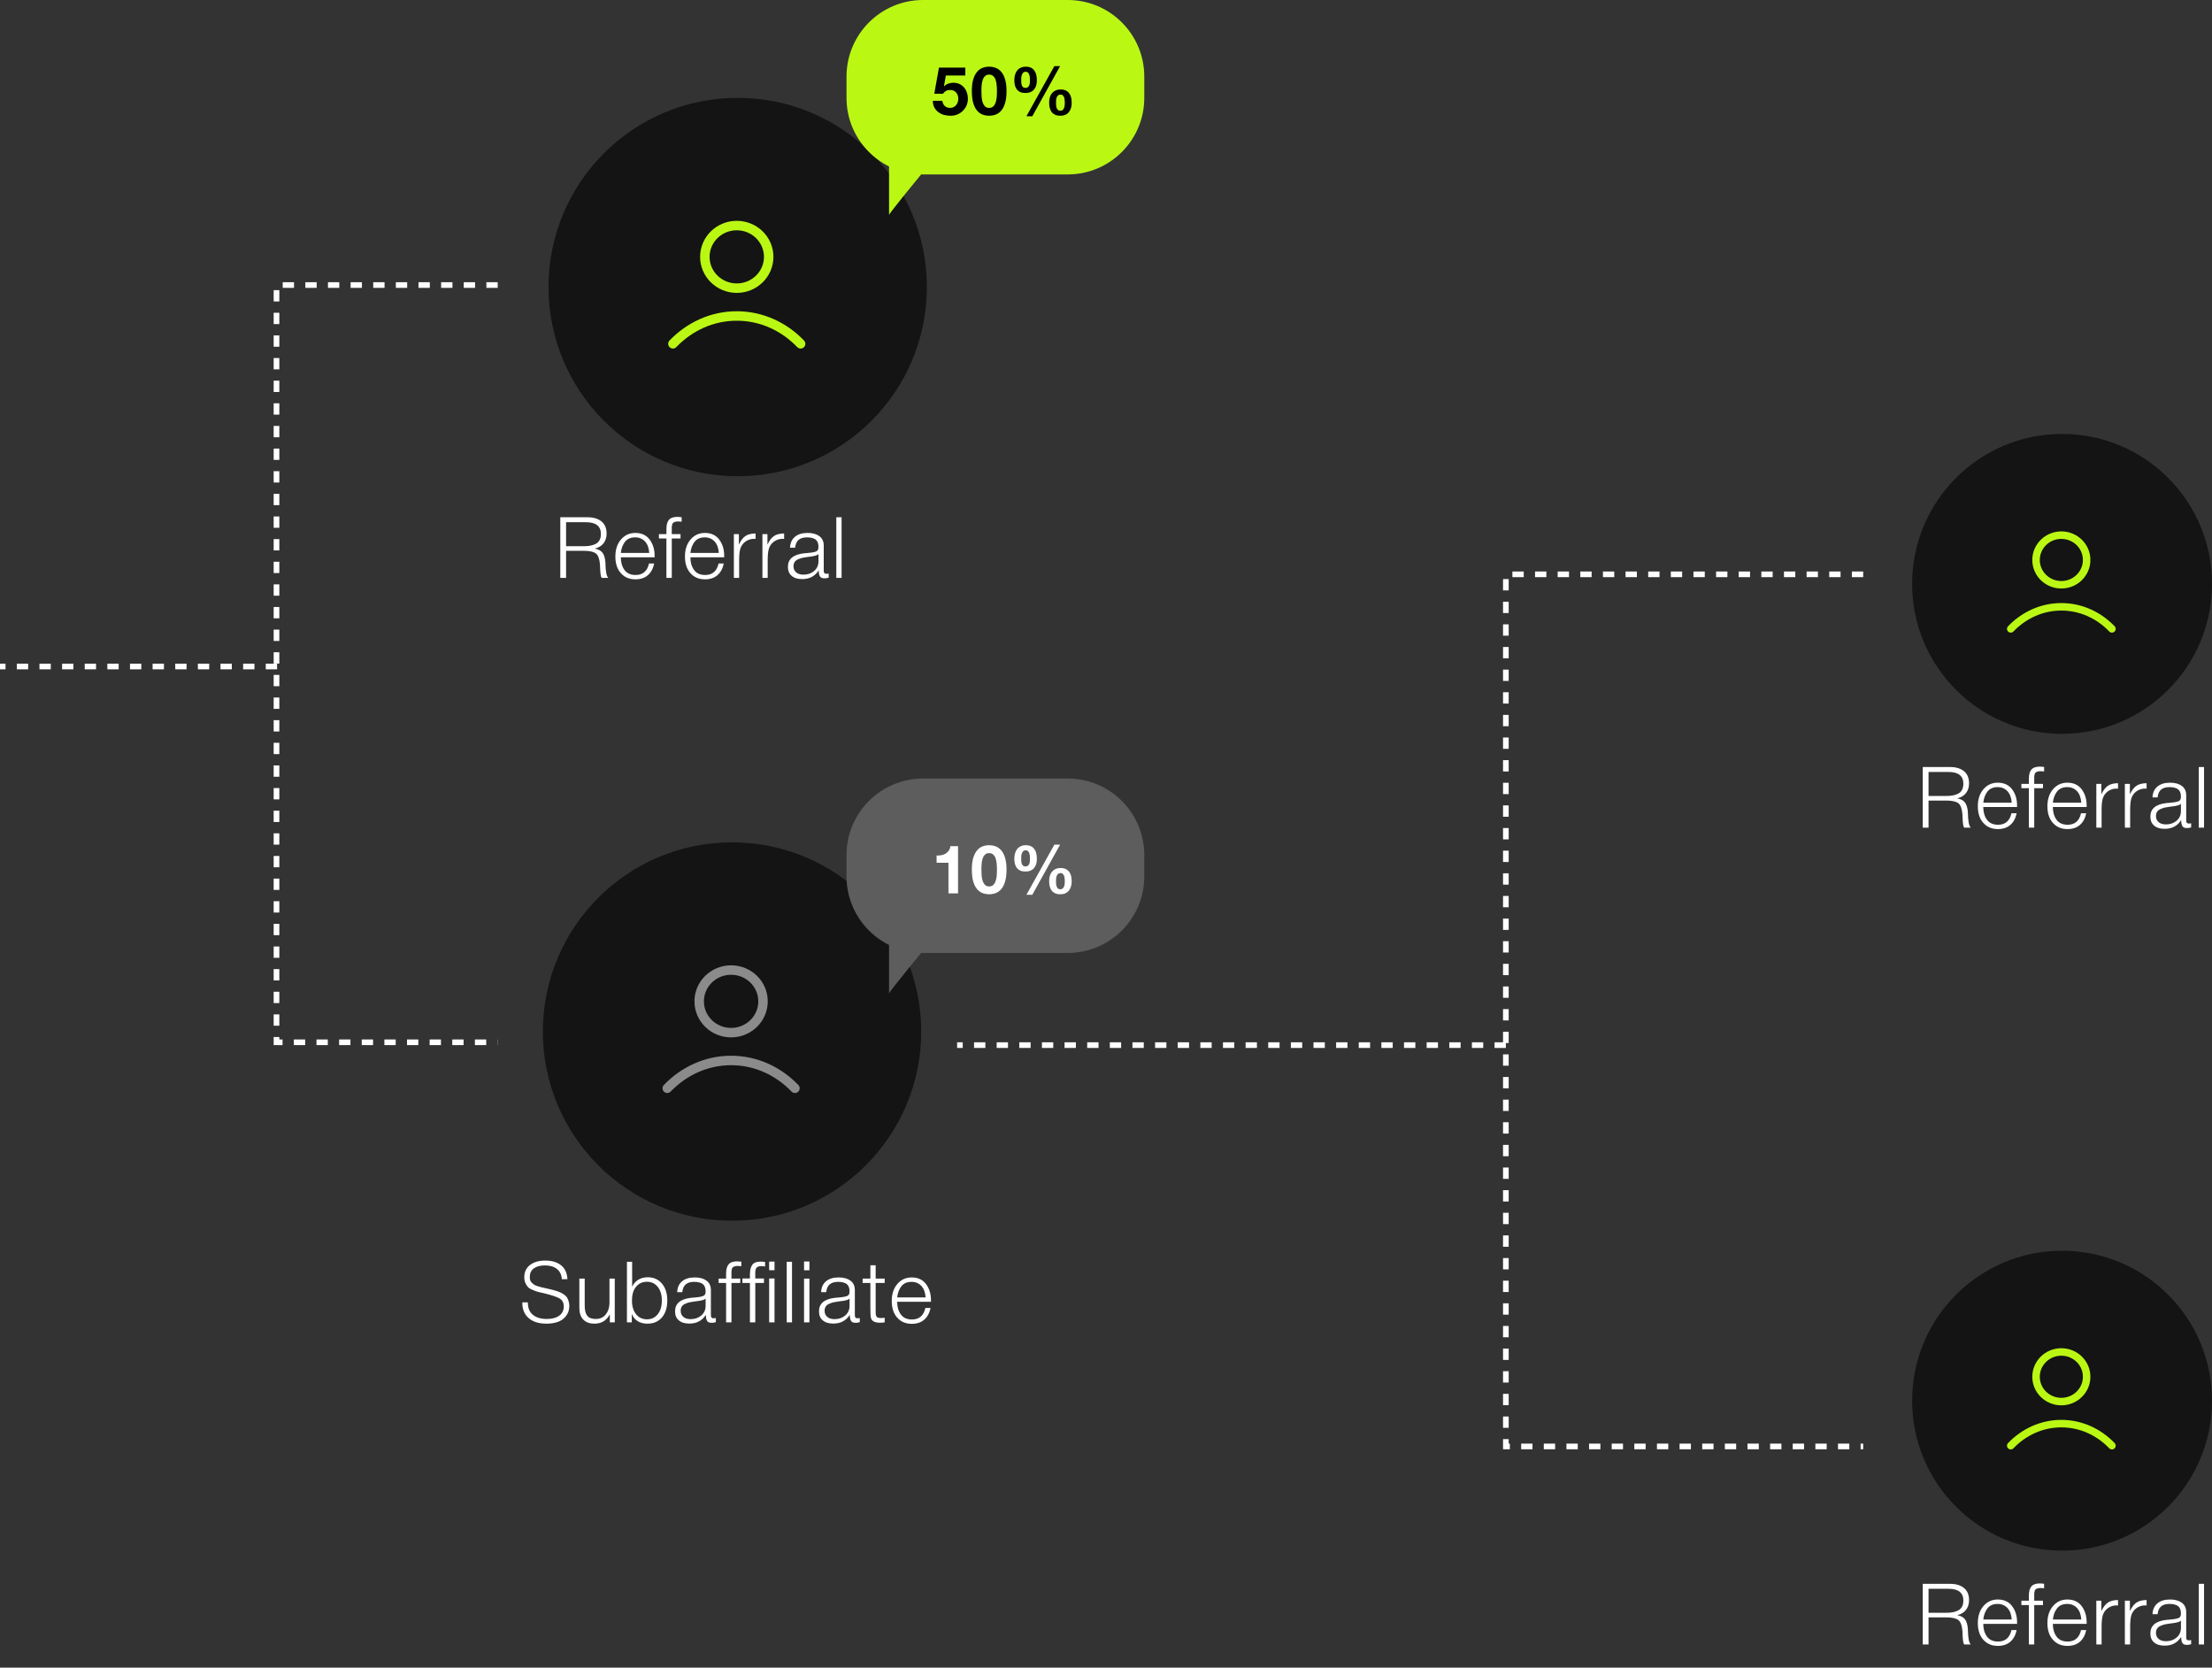 <svg width="520" height="392" viewBox="0 0 520 392" fill="none" xmlns="http://www.w3.org/2000/svg">
<rect x="0" y="0" width="520" height="392" fill="#333333" stroke="none"/>
<circle cx="172.089" cy="242.472" r="44.472" fill="#141414"/>
<path d="M133.394 300.692H132.073C132.013 299.651 131.633 298.851 130.932 298.291C130.232 297.73 129.291 297.45 128.111 297.45C126.99 297.45 126.109 297.69 125.489 298.151C124.849 298.631 124.548 299.291 124.548 300.132C124.548 300.452 124.568 300.712 124.649 300.952C124.729 301.192 124.849 301.393 125.049 301.553C125.249 301.733 125.429 301.873 125.589 301.993C125.749 302.113 126.029 302.213 126.41 302.333C126.77 302.453 127.07 302.533 127.31 302.593C127.53 302.653 127.891 302.733 128.391 302.833C128.911 302.953 129.351 303.054 129.692 303.134C130.012 303.214 130.392 303.334 130.832 303.454C131.253 303.594 131.593 303.734 131.853 303.854C132.113 303.994 132.393 304.154 132.674 304.354C132.954 304.554 133.154 304.775 133.314 305.015C133.454 305.255 133.574 305.555 133.674 305.875C133.774 306.195 133.834 306.556 133.834 306.956C133.834 307.937 133.554 308.757 133.014 309.397C132.473 310.058 131.813 310.518 131.053 310.758C130.272 311.018 129.411 311.139 128.471 311.139C126.69 311.139 125.289 310.718 124.288 309.838C123.288 308.977 122.787 307.776 122.787 306.256V306.135H124.088C124.088 307.436 124.468 308.417 125.269 309.057C126.069 309.718 127.17 310.038 128.571 310.038C129.792 310.038 130.752 309.778 131.473 309.257C132.173 308.737 132.533 308.017 132.533 307.096C132.533 306.216 132.193 305.575 131.513 305.195C130.832 304.815 129.572 304.394 127.71 303.954C127.11 303.834 126.65 303.714 126.37 303.634C126.089 303.554 125.709 303.414 125.229 303.214C124.749 303.014 124.388 302.813 124.148 302.573C123.908 302.333 123.708 302.013 123.528 301.613C123.328 301.212 123.248 300.752 123.248 300.212C123.248 299.011 123.688 298.07 124.568 297.37C125.449 296.67 126.67 296.309 128.211 296.309C129.752 296.309 130.992 296.69 131.913 297.43C132.834 298.171 133.314 299.251 133.394 300.692ZM144.519 300.552V310.838H143.358V308.937C142.597 310.418 141.377 311.139 139.736 311.139C138.635 311.139 137.774 310.838 137.134 310.198C136.494 309.558 136.193 308.637 136.193 307.396V300.552H137.454V306.856C137.454 307.937 137.634 308.737 138.034 309.257C138.435 309.778 139.095 310.038 140.056 310.038C141.056 310.038 141.837 309.678 142.417 308.957C142.978 308.237 143.278 307.316 143.278 306.236V300.552H144.519ZM148.603 296.59V302.493C148.903 301.773 149.384 301.232 150.024 300.832C150.665 300.432 151.425 300.232 152.266 300.232C153.666 300.232 154.767 300.732 155.608 301.713C156.448 302.713 156.868 304.034 156.868 305.675C156.868 307.356 156.448 308.697 155.608 309.678C154.767 310.658 153.626 311.139 152.205 311.139C151.325 311.139 150.564 310.958 149.924 310.558C149.284 310.158 148.803 309.598 148.523 308.837V310.838H147.382V296.59H148.603ZM152.085 301.292C151.005 301.292 150.144 301.693 149.504 302.493C148.863 303.294 148.563 304.354 148.563 305.695C148.563 307.056 148.883 308.117 149.524 308.917C150.164 309.718 151.025 310.118 152.105 310.118C153.146 310.118 153.987 309.718 154.627 308.917C155.267 308.117 155.588 307.056 155.588 305.695C155.588 304.354 155.267 303.294 154.627 302.493C153.987 301.693 153.146 301.292 152.085 301.292ZM168.28 309.818V310.778C167.96 310.898 167.639 310.938 167.279 310.938C166.719 310.938 166.359 310.778 166.199 310.438C166.018 310.118 165.938 309.658 165.938 309.057C165.058 310.438 163.777 311.119 162.056 311.119C160.995 311.119 160.175 310.878 159.574 310.358C158.974 309.858 158.694 309.157 158.694 308.237C158.694 306.396 159.955 305.335 162.516 305.055C162.636 305.055 162.836 305.035 163.077 305.015C163.317 304.995 163.477 304.975 163.597 304.955C163.717 304.955 163.857 304.935 164.037 304.915C164.217 304.895 164.357 304.875 164.437 304.855C164.517 304.855 164.638 304.835 164.758 304.795C164.878 304.775 164.978 304.755 165.058 304.715C165.138 304.695 165.218 304.675 165.298 304.635C165.378 304.595 165.438 304.554 165.518 304.514C165.758 304.354 165.878 304.034 165.878 303.534C165.878 302.733 165.638 302.153 165.198 301.813C164.738 301.493 164.077 301.312 163.197 301.312C162.316 301.312 161.656 301.513 161.195 301.913C160.735 302.313 160.475 302.913 160.395 303.734H159.194C159.234 302.633 159.634 301.773 160.355 301.172C161.075 300.572 162.056 300.272 163.337 300.272C164.497 300.272 165.418 300.532 166.098 301.032C166.779 301.553 167.119 302.273 167.119 303.234V308.837C167.119 309.117 167.119 309.297 167.139 309.417C167.139 309.538 167.199 309.638 167.299 309.738C167.399 309.838 167.559 309.878 167.8 309.878C167.96 309.878 168.12 309.858 168.28 309.818ZM165.878 305.235C165.758 305.375 165.558 305.495 165.278 305.575C164.998 305.655 164.758 305.715 164.538 305.755C164.297 305.795 163.917 305.855 163.377 305.915C163.237 305.935 163.137 305.955 163.077 305.955C162.636 306.015 162.296 306.075 162.016 306.135C161.736 306.216 161.436 306.316 161.075 306.476C160.715 306.636 160.455 306.836 160.275 307.116C160.095 307.396 160.015 307.716 160.015 308.117C160.015 308.717 160.215 309.197 160.655 309.558C161.075 309.918 161.656 310.078 162.376 310.078C163.337 310.078 164.177 309.798 164.858 309.217C165.538 308.637 165.878 307.877 165.878 306.916V305.235ZM174.275 296.57V297.63C173.994 297.59 173.714 297.57 173.434 297.57C173.134 297.57 172.894 297.61 172.694 297.67C172.494 297.75 172.353 297.83 172.253 297.91C172.153 297.99 172.073 298.151 172.033 298.351C171.993 298.551 171.953 298.731 171.953 298.851C171.953 298.991 171.953 299.211 171.953 299.531V300.552H174.014V301.573H171.953V310.838H170.692V301.573H168.931V300.552H170.692V299.371C170.692 298.411 170.873 297.69 171.273 297.21C171.673 296.73 172.353 296.489 173.314 296.489C173.554 296.489 173.874 296.529 174.275 296.57ZM180.814 298.571V296.55H182.075V298.571H180.814ZM176.292 310.838V301.573H174.531V300.512H176.292V299.571C176.292 298.591 176.472 297.85 176.832 297.33C177.192 296.81 177.833 296.55 178.793 296.55C179.133 296.55 179.494 296.59 179.854 296.63V297.71C179.474 297.65 179.173 297.61 178.933 297.61C178.653 297.61 178.433 297.65 178.253 297.73C178.073 297.81 177.933 297.89 177.853 297.99C177.753 298.09 177.673 298.251 177.633 298.451C177.592 298.651 177.552 298.831 177.552 298.971C177.552 299.111 177.552 299.331 177.552 299.611V300.512H179.594V301.573H177.552V310.838H176.292ZM180.814 310.838V300.512H182.075V310.838H180.814ZM186.185 296.59V310.838H184.944V296.59H186.185ZM190.278 296.529V298.591H189.018V296.529H190.278ZM190.278 300.552V310.838H189.018V300.552H190.278ZM202.117 309.818V310.778C201.797 310.898 201.477 310.938 201.117 310.938C200.556 310.938 200.196 310.778 200.036 310.438C199.856 310.118 199.776 309.658 199.776 309.057C198.895 310.438 197.614 311.119 195.893 311.119C194.833 311.119 194.012 310.878 193.412 310.358C192.811 309.858 192.531 309.157 192.531 308.237C192.531 306.396 193.792 305.335 196.354 305.055C196.474 305.055 196.674 305.035 196.914 305.015C197.154 304.995 197.314 304.975 197.434 304.955C197.554 304.955 197.694 304.935 197.875 304.915C198.055 304.895 198.195 304.875 198.275 304.855C198.355 304.855 198.475 304.835 198.595 304.795C198.715 304.775 198.815 304.755 198.895 304.715C198.975 304.695 199.055 304.675 199.135 304.635C199.215 304.595 199.275 304.554 199.356 304.514C199.596 304.354 199.716 304.034 199.716 303.534C199.716 302.733 199.476 302.153 199.035 301.813C198.575 301.493 197.915 301.312 197.034 301.312C196.154 301.312 195.493 301.513 195.033 301.913C194.573 302.313 194.312 302.913 194.232 303.734H193.032C193.072 302.633 193.472 301.773 194.192 301.172C194.913 300.572 195.893 300.272 197.174 300.272C198.335 300.272 199.255 300.532 199.936 301.032C200.616 301.553 200.957 302.273 200.957 303.234V308.837C200.957 309.117 200.957 309.297 200.977 309.417C200.977 309.538 201.037 309.638 201.137 309.738C201.237 309.838 201.397 309.878 201.637 309.878C201.797 309.878 201.957 309.858 202.117 309.818ZM199.716 305.235C199.596 305.375 199.396 305.495 199.115 305.575C198.835 305.655 198.595 305.715 198.375 305.755C198.135 305.795 197.755 305.855 197.214 305.915C197.074 305.935 196.974 305.955 196.914 305.955C196.474 306.015 196.134 306.075 195.853 306.135C195.573 306.216 195.273 306.316 194.913 306.476C194.553 306.636 194.292 306.836 194.112 307.116C193.932 307.396 193.852 307.716 193.852 308.117C193.852 308.717 194.052 309.197 194.493 309.558C194.913 309.918 195.493 310.078 196.214 310.078C197.174 310.078 198.015 309.798 198.695 309.217C199.376 308.637 199.716 307.877 199.716 306.916V305.235ZM207.972 300.552V301.573H205.851V308.097C205.851 308.457 205.851 308.697 205.871 308.837C205.871 308.977 205.911 309.137 205.991 309.337C206.071 309.538 206.191 309.658 206.391 309.718C206.571 309.798 206.831 309.818 207.151 309.818C207.332 309.818 207.612 309.798 207.972 309.758V310.838C207.552 310.898 207.191 310.918 206.871 310.918C205.631 310.918 204.91 310.538 204.73 309.738C204.65 309.417 204.61 308.657 204.61 307.476V301.573H202.789V300.552H204.61V297.41H205.851V300.552H207.972ZM218.757 307.456C218.516 308.617 218.036 309.538 217.276 310.198C216.515 310.858 215.535 311.179 214.354 311.179C212.913 311.179 211.772 310.698 210.912 309.718C210.051 308.757 209.631 307.456 209.631 305.815C209.631 304.194 210.051 302.873 210.932 301.833C211.812 300.792 212.933 300.272 214.334 300.272C215.775 300.272 216.895 300.792 217.676 301.813C218.456 302.853 218.857 304.114 218.857 305.635V305.995H210.912C210.912 307.196 211.192 308.177 211.772 308.977C212.353 309.778 213.233 310.158 214.394 310.158C216.075 310.158 217.136 309.257 217.536 307.456H218.757ZM217.596 304.975C217.516 303.834 217.196 302.933 216.615 302.293C216.015 301.653 215.254 301.312 214.294 301.312C213.253 301.312 212.453 301.653 211.912 302.333C211.372 303.014 211.032 303.894 210.912 304.975H217.596Z" fill="white"/>
<path d="M156.859 255.814C160.755 251.763 166.043 249.274 171.869 249.274C177.694 249.274 182.983 251.763 186.878 255.814M179.373 235.376C179.373 239.44 176.013 242.734 171.869 242.734C167.724 242.734 164.364 239.44 164.364 235.376C164.364 231.313 167.724 228.019 171.869 228.019C176.013 228.019 179.373 231.313 179.373 235.376Z" stroke="#8B8B8B" stroke-width="2.224" stroke-linecap="round" stroke-linejoin="round"/>
<circle cx="173.417" cy="67.472" r="44.472" fill="#141414"/>
<path d="M131.714 121.59H138.158C139.499 121.59 140.58 121.91 141.38 122.55C142.181 123.191 142.601 124.151 142.601 125.432C142.601 126.352 142.341 127.133 141.861 127.733C141.38 128.334 140.7 128.754 139.819 128.954C140.68 129.114 141.3 129.454 141.661 129.955C142.021 130.455 142.241 131.195 142.321 132.176C142.321 132.216 142.321 132.396 142.341 132.716C142.341 133.057 142.361 133.337 142.381 133.577C142.401 133.817 142.441 134.117 142.481 134.438C142.521 134.778 142.601 135.058 142.681 135.298C142.761 135.538 142.881 135.718 143.001 135.838H141.46C141.34 135.698 141.24 135.438 141.2 135.058C141.14 134.698 141.1 134.217 141.08 133.617C141.04 133.037 141.04 132.716 141.04 132.676C140.94 131.396 140.62 130.535 140.1 130.115C139.559 129.695 138.619 129.474 137.258 129.474H133.075V135.838H131.714V121.59ZM133.075 122.75V128.394H137.098C137.678 128.394 138.178 128.374 138.619 128.294C139.039 128.234 139.459 128.114 139.899 127.913C140.34 127.733 140.66 127.433 140.9 127.033C141.14 126.633 141.26 126.112 141.26 125.512C141.26 123.671 140.08 122.75 137.718 122.75H133.075ZM153.788 132.456C153.548 133.617 153.067 134.538 152.307 135.198C151.546 135.858 150.566 136.179 149.385 136.179C147.944 136.179 146.804 135.698 145.943 134.718C145.082 133.757 144.662 132.456 144.662 130.815C144.662 129.194 145.082 127.873 145.963 126.833C146.844 125.792 147.964 125.272 149.365 125.272C150.806 125.272 151.927 125.792 152.707 126.813C153.488 127.853 153.888 129.114 153.888 130.635V130.995H145.943C145.943 132.196 146.223 133.177 146.804 133.977C147.384 134.778 148.264 135.158 149.425 135.158C151.106 135.158 152.167 134.257 152.567 132.456H153.788ZM152.627 129.975C152.547 128.834 152.227 127.933 151.647 127.293C151.046 126.653 150.286 126.312 149.325 126.312C148.284 126.312 147.484 126.653 146.944 127.333C146.403 128.014 146.063 128.894 145.943 129.975H152.627ZM160.243 121.57V122.63C159.963 122.59 159.683 122.57 159.402 122.57C159.102 122.57 158.862 122.61 158.662 122.67C158.462 122.75 158.322 122.83 158.222 122.91C158.122 122.99 158.042 123.151 158.002 123.351C157.962 123.551 157.922 123.731 157.922 123.851C157.922 123.991 157.922 124.211 157.922 124.531V125.552H159.983V126.573H157.922V135.838H156.661V126.573H154.9V125.552H156.661V124.371C156.661 123.411 156.841 122.69 157.241 122.21C157.641 121.73 158.322 121.489 159.282 121.489C159.523 121.489 159.843 121.529 160.243 121.57ZM170.145 132.456C169.905 133.617 169.424 134.538 168.664 135.198C167.904 135.858 166.923 136.179 165.742 136.179C164.301 136.179 163.161 135.698 162.3 134.718C161.44 133.757 161.019 132.456 161.019 130.815C161.019 129.194 161.44 127.873 162.32 126.833C163.201 125.792 164.321 125.272 165.722 125.272C167.163 125.272 168.284 125.792 169.064 126.813C169.845 127.853 170.245 129.114 170.245 130.635V130.995H162.3C162.3 132.196 162.58 133.177 163.161 133.977C163.741 134.778 164.621 135.158 165.782 135.158C167.463 135.158 168.524 134.257 168.924 132.456H170.145ZM168.984 129.975C168.904 128.834 168.584 127.933 168.004 127.293C167.403 126.653 166.643 126.312 165.682 126.312C164.641 126.312 163.841 126.653 163.301 127.333C162.76 128.014 162.42 128.894 162.3 129.975H168.984ZM177.621 125.392V126.673C177.561 126.673 177.501 126.673 177.421 126.673C177.34 126.673 177.3 126.653 177.28 126.653C176.5 126.653 175.8 126.893 175.199 127.333C174.599 127.773 174.199 128.374 173.998 129.094C173.838 129.735 173.758 130.575 173.758 131.636V135.838H172.517V125.552H173.698V128.014C174.138 127.073 174.639 126.413 175.219 126.012C175.779 125.612 176.58 125.412 177.621 125.392ZM184.333 125.392V126.673C184.273 126.673 184.213 126.673 184.133 126.673C184.053 126.673 184.013 126.653 183.993 126.653C183.213 126.653 182.512 126.893 181.912 127.333C181.312 127.773 180.911 128.374 180.711 129.094C180.551 129.735 180.471 130.575 180.471 131.636V135.838H179.23V125.552H180.411V128.014C180.851 127.073 181.352 126.413 181.932 126.012C182.492 125.612 183.293 125.412 184.333 125.392ZM194.808 134.818V135.778C194.488 135.898 194.168 135.938 193.808 135.938C193.248 135.938 192.887 135.778 192.727 135.438C192.547 135.118 192.467 134.658 192.467 134.057C191.586 135.438 190.306 136.119 188.585 136.119C187.524 136.119 186.703 135.878 186.103 135.358C185.503 134.858 185.223 134.157 185.223 133.237C185.223 131.396 186.483 130.335 189.045 130.055C189.165 130.055 189.365 130.035 189.605 130.015C189.845 129.995 190.006 129.975 190.126 129.955C190.246 129.955 190.386 129.935 190.566 129.915C190.746 129.895 190.886 129.875 190.966 129.855C191.046 129.855 191.166 129.835 191.286 129.795C191.406 129.775 191.506 129.755 191.586 129.715C191.667 129.695 191.747 129.675 191.827 129.635C191.907 129.595 191.967 129.554 192.047 129.514C192.287 129.354 192.407 129.034 192.407 128.534C192.407 127.733 192.167 127.153 191.727 126.813C191.266 126.493 190.606 126.312 189.725 126.312C188.845 126.312 188.184 126.513 187.724 126.913C187.264 127.313 187.004 127.913 186.924 128.734H185.723C185.763 127.633 186.163 126.773 186.884 126.172C187.604 125.572 188.585 125.272 189.865 125.272C191.026 125.272 191.947 125.532 192.627 126.032C193.308 126.553 193.648 127.273 193.648 128.234V133.837C193.648 134.117 193.648 134.297 193.668 134.417C193.668 134.538 193.728 134.638 193.828 134.738C193.928 134.838 194.088 134.878 194.328 134.878C194.488 134.878 194.648 134.858 194.808 134.818ZM192.407 130.235C192.287 130.375 192.087 130.495 191.807 130.575C191.526 130.655 191.286 130.715 191.066 130.755C190.826 130.795 190.446 130.855 189.905 130.915C189.765 130.935 189.665 130.955 189.605 130.955C189.165 131.015 188.825 131.075 188.545 131.135C188.264 131.216 187.964 131.316 187.604 131.476C187.244 131.636 186.984 131.836 186.804 132.116C186.623 132.396 186.543 132.716 186.543 133.117C186.543 133.717 186.743 134.197 187.184 134.558C187.604 134.918 188.184 135.078 188.905 135.078C189.865 135.078 190.706 134.798 191.386 134.217C192.067 133.637 192.407 132.877 192.407 131.916V130.235ZM197.841 121.59V135.838H196.601V121.59H197.841Z" fill="white"/>
<path d="M158.191 80.814C162.087 76.763 167.375 74.274 173.201 74.274C179.026 74.274 184.315 76.763 188.21 80.814M180.705 60.376C180.705 64.439 177.345 67.734 173.201 67.734C169.056 67.734 165.696 64.439 165.696 60.376C165.696 56.313 169.056 53.019 173.201 53.019C177.345 53.019 180.705 56.313 180.705 60.376Z" stroke="#BAF814" stroke-width="2.224" stroke-linecap="round" stroke-linejoin="round"/>
<circle cx="484.755" cy="137.247" r="35.248" fill="#141414"/>
<path d="M452.003 180.296H458.447C459.788 180.296 460.869 180.616 461.669 181.256C462.47 181.897 462.89 182.857 462.89 184.138C462.89 185.059 462.63 185.839 462.15 186.439C461.669 187.04 460.989 187.46 460.108 187.66C460.969 187.82 461.589 188.16 461.95 188.661C462.31 189.161 462.53 189.902 462.61 190.882C462.61 190.922 462.61 191.102 462.63 191.422C462.63 191.763 462.65 192.043 462.67 192.283C462.69 192.523 462.73 192.823 462.77 193.144C462.81 193.484 462.89 193.764 462.97 194.004C463.05 194.244 463.17 194.424 463.29 194.544H461.749C461.629 194.404 461.529 194.144 461.489 193.764C461.429 193.404 461.389 192.923 461.369 192.323C461.329 191.743 461.329 191.422 461.329 191.382C461.229 190.102 460.909 189.241 460.389 188.821C459.848 188.401 458.908 188.18 457.547 188.18H453.364V194.544H452.003V180.296ZM453.364 181.456V187.1H457.387C457.967 187.1 458.467 187.08 458.908 187C459.328 186.94 459.748 186.82 460.188 186.62C460.629 186.439 460.949 186.139 461.189 185.739C461.429 185.339 461.549 184.818 461.549 184.218C461.549 182.377 460.369 181.456 458.007 181.456H453.364ZM474.077 191.162C473.837 192.323 473.356 193.244 472.596 193.904C471.836 194.564 470.855 194.885 469.674 194.885C468.233 194.885 467.093 194.404 466.232 193.424C465.372 192.463 464.951 191.162 464.951 189.521C464.951 187.9 465.372 186.579 466.252 185.539C467.133 184.498 468.253 183.978 469.654 183.978C471.095 183.978 472.216 184.498 472.996 185.519C473.777 186.559 474.177 187.82 474.177 189.341V189.701H466.232C466.232 190.902 466.512 191.883 467.093 192.683C467.673 193.484 468.554 193.864 469.714 193.864C471.395 193.864 472.456 192.963 472.856 191.162H474.077ZM472.916 188.681C472.836 187.54 472.516 186.64 471.936 185.999C471.335 185.359 470.575 185.019 469.614 185.019C468.574 185.019 467.773 185.359 467.233 186.039C466.692 186.72 466.352 187.6 466.232 188.681H472.916ZM480.532 180.276V181.336C480.252 181.296 479.972 181.276 479.692 181.276C479.391 181.276 479.151 181.316 478.951 181.376C478.751 181.456 478.611 181.536 478.511 181.616C478.411 181.696 478.331 181.857 478.291 182.057C478.251 182.257 478.211 182.437 478.211 182.557C478.211 182.697 478.211 182.917 478.211 183.237V184.258H480.272V185.279H478.211V194.544H476.95V185.279H475.189V184.258H476.95V183.077C476.95 182.117 477.13 181.396 477.53 180.916C477.93 180.436 478.611 180.196 479.571 180.196C479.812 180.196 480.132 180.236 480.532 180.276ZM490.434 191.162C490.194 192.323 489.714 193.244 488.953 193.904C488.193 194.564 487.212 194.885 486.031 194.885C484.59 194.885 483.45 194.404 482.589 193.424C481.729 192.463 481.308 191.162 481.308 189.521C481.308 187.9 481.729 186.579 482.609 185.539C483.49 184.498 484.61 183.978 486.011 183.978C487.452 183.978 488.573 184.498 489.353 185.519C490.134 186.559 490.534 187.82 490.534 189.341V189.701H482.589C482.589 190.902 482.869 191.883 483.45 192.683C484.03 193.484 484.911 193.864 486.071 193.864C487.752 193.864 488.813 192.963 489.213 191.162H490.434ZM489.273 188.681C489.193 187.54 488.873 186.64 488.293 185.999C487.692 185.359 486.932 185.019 485.971 185.019C484.931 185.019 484.13 185.359 483.59 186.039C483.049 186.72 482.709 187.6 482.589 188.681H489.273ZM497.91 184.098V185.379C497.85 185.379 497.79 185.379 497.71 185.379C497.63 185.379 497.59 185.359 497.569 185.359C496.789 185.359 496.089 185.599 495.488 186.039C494.888 186.479 494.488 187.08 494.287 187.8C494.127 188.441 494.047 189.281 494.047 190.342V194.544H492.807V184.258H493.987V186.72C494.428 185.779 494.928 185.119 495.508 184.718C496.069 184.318 496.869 184.118 497.91 184.098ZM504.622 184.098V185.379C504.562 185.379 504.502 185.379 504.422 185.379C504.342 185.379 504.302 185.359 504.282 185.359C503.502 185.359 502.801 185.599 502.201 186.039C501.601 186.479 501.2 187.08 501 187.8C500.84 188.441 500.76 189.281 500.76 190.342V194.544H499.519V184.258H500.7V186.72C501.14 185.779 501.641 185.119 502.221 184.718C502.781 184.318 503.582 184.118 504.622 184.098ZM515.098 193.524V194.484C514.777 194.604 514.457 194.644 514.097 194.644C513.537 194.644 513.176 194.484 513.016 194.144C512.836 193.824 512.756 193.364 512.756 192.763C511.876 194.144 510.595 194.825 508.874 194.825C507.813 194.825 506.993 194.584 506.392 194.064C505.792 193.564 505.512 192.863 505.512 191.943C505.512 190.102 506.772 189.041 509.334 188.761C509.454 188.761 509.654 188.741 509.894 188.721C510.134 188.701 510.295 188.681 510.415 188.661C510.535 188.661 510.675 188.641 510.855 188.621C511.035 188.601 511.175 188.581 511.255 188.561C511.335 188.561 511.455 188.541 511.575 188.501C511.695 188.481 511.796 188.461 511.876 188.421C511.956 188.401 512.036 188.381 512.116 188.341C512.196 188.301 512.256 188.261 512.336 188.221C512.576 188.06 512.696 187.74 512.696 187.24C512.696 186.439 512.456 185.859 512.016 185.519C511.555 185.199 510.895 185.019 510.014 185.019C509.134 185.019 508.473 185.219 508.013 185.619C507.553 186.019 507.293 186.62 507.213 187.44H506.012C506.052 186.339 506.452 185.479 507.173 184.878C507.893 184.278 508.874 183.978 510.154 183.978C511.315 183.978 512.236 184.238 512.916 184.738C513.597 185.259 513.937 185.979 513.937 186.94V192.543C513.937 192.823 513.937 193.003 513.957 193.124C513.957 193.244 514.017 193.344 514.117 193.444C514.217 193.544 514.377 193.584 514.617 193.584C514.777 193.584 514.937 193.564 515.098 193.524ZM512.696 188.941C512.576 189.081 512.376 189.201 512.096 189.281C511.816 189.361 511.575 189.421 511.355 189.461C511.115 189.501 510.735 189.561 510.195 189.621C510.054 189.641 509.954 189.661 509.894 189.661C509.454 189.721 509.114 189.781 508.834 189.842C508.553 189.922 508.253 190.022 507.893 190.182C507.533 190.342 507.273 190.542 507.093 190.822C506.912 191.102 506.832 191.422 506.832 191.823C506.832 192.423 507.033 192.903 507.473 193.264C507.893 193.624 508.473 193.784 509.194 193.784C510.154 193.784 510.995 193.504 511.675 192.923C512.356 192.343 512.696 191.583 512.696 190.622V188.941ZM518.131 180.296V194.544H516.89V180.296H518.131Z" fill="white"/>
<path d="M472.688 147.822C475.775 144.611 479.967 142.638 484.584 142.638C489.2 142.638 493.392 144.611 496.48 147.822M490.532 131.623C490.532 134.844 487.869 137.455 484.584 137.455C481.299 137.455 478.636 134.844 478.636 131.623C478.636 128.403 481.299 125.792 484.584 125.792C487.869 125.792 490.532 128.403 490.532 131.623Z" stroke="#BAF814" stroke-width="1.762" stroke-linecap="round" stroke-linejoin="round"/>
<circle cx="484.755" cy="329.247" r="35.248" fill="#141414"/>
<path d="M452.003 372.296H458.447C459.788 372.296 460.869 372.616 461.669 373.256C462.47 373.897 462.89 374.857 462.89 376.138C462.89 377.059 462.63 377.839 462.15 378.439C461.669 379.04 460.989 379.46 460.108 379.66C460.969 379.82 461.589 380.16 461.95 380.661C462.31 381.161 462.53 381.902 462.61 382.882C462.61 382.922 462.61 383.102 462.63 383.422C462.63 383.763 462.65 384.043 462.67 384.283C462.69 384.523 462.73 384.823 462.77 385.144C462.81 385.484 462.89 385.764 462.97 386.004C463.05 386.244 463.17 386.424 463.29 386.544H461.749C461.629 386.404 461.529 386.144 461.489 385.764C461.429 385.404 461.389 384.923 461.369 384.323C461.329 383.743 461.329 383.422 461.329 383.382C461.229 382.102 460.909 381.241 460.389 380.821C459.848 380.401 458.908 380.18 457.547 380.18H453.364V386.544H452.003V372.296ZM453.364 373.456V379.1H457.387C457.967 379.1 458.467 379.08 458.908 379C459.328 378.94 459.748 378.82 460.188 378.62C460.629 378.439 460.949 378.139 461.189 377.739C461.429 377.339 461.549 376.818 461.549 376.218C461.549 374.377 460.369 373.456 458.007 373.456H453.364ZM474.077 383.162C473.837 384.323 473.356 385.244 472.596 385.904C471.836 386.564 470.855 386.885 469.674 386.885C468.233 386.885 467.093 386.404 466.232 385.424C465.372 384.463 464.951 383.162 464.951 381.521C464.951 379.9 465.372 378.579 466.252 377.539C467.133 376.498 468.253 375.978 469.654 375.978C471.095 375.978 472.216 376.498 472.996 377.519C473.777 378.559 474.177 379.82 474.177 381.341V381.701H466.232C466.232 382.902 466.512 383.883 467.093 384.683C467.673 385.484 468.554 385.864 469.714 385.864C471.395 385.864 472.456 384.963 472.856 383.162H474.077ZM472.916 380.681C472.836 379.54 472.516 378.64 471.936 377.999C471.335 377.359 470.575 377.019 469.614 377.019C468.574 377.019 467.773 377.359 467.233 378.039C466.692 378.72 466.352 379.6 466.232 380.681H472.916ZM480.532 372.276V373.336C480.252 373.296 479.972 373.276 479.692 373.276C479.391 373.276 479.151 373.316 478.951 373.376C478.751 373.456 478.611 373.536 478.511 373.616C478.411 373.696 478.331 373.857 478.291 374.057C478.251 374.257 478.211 374.437 478.211 374.557C478.211 374.697 478.211 374.917 478.211 375.237V376.258H480.272V377.279H478.211V386.544H476.95V377.279H475.189V376.258H476.95V375.077C476.95 374.117 477.13 373.396 477.53 372.916C477.93 372.436 478.611 372.196 479.571 372.196C479.812 372.196 480.132 372.236 480.532 372.276ZM490.434 383.162C490.194 384.323 489.714 385.244 488.953 385.904C488.193 386.564 487.212 386.885 486.031 386.885C484.59 386.885 483.45 386.404 482.589 385.424C481.729 384.463 481.308 383.162 481.308 381.521C481.308 379.9 481.729 378.579 482.609 377.539C483.49 376.498 484.61 375.978 486.011 375.978C487.452 375.978 488.573 376.498 489.353 377.519C490.134 378.559 490.534 379.82 490.534 381.341V381.701H482.589C482.589 382.902 482.869 383.883 483.45 384.683C484.03 385.484 484.911 385.864 486.071 385.864C487.752 385.864 488.813 384.963 489.213 383.162H490.434ZM489.273 380.681C489.193 379.54 488.873 378.64 488.293 377.999C487.692 377.359 486.932 377.019 485.971 377.019C484.931 377.019 484.13 377.359 483.59 378.039C483.049 378.72 482.709 379.6 482.589 380.681H489.273ZM497.91 376.098V377.379C497.85 377.379 497.79 377.379 497.71 377.379C497.63 377.379 497.59 377.359 497.569 377.359C496.789 377.359 496.089 377.599 495.488 378.039C494.888 378.479 494.488 379.08 494.287 379.8C494.127 380.441 494.047 381.281 494.047 382.342V386.544H492.807V376.258H493.987V378.72C494.428 377.779 494.928 377.119 495.508 376.718C496.069 376.318 496.869 376.118 497.91 376.098ZM504.622 376.098V377.379C504.562 377.379 504.502 377.379 504.422 377.379C504.342 377.379 504.302 377.359 504.282 377.359C503.502 377.359 502.801 377.599 502.201 378.039C501.601 378.479 501.2 379.08 501 379.8C500.84 380.441 500.76 381.281 500.76 382.342V386.544H499.519V376.258H500.7V378.72C501.14 377.779 501.641 377.119 502.221 376.718C502.781 376.318 503.582 376.118 504.622 376.098ZM515.098 385.524V386.484C514.777 386.604 514.457 386.644 514.097 386.644C513.537 386.644 513.176 386.484 513.016 386.144C512.836 385.824 512.756 385.364 512.756 384.763C511.876 386.144 510.595 386.825 508.874 386.825C507.813 386.825 506.993 386.584 506.392 386.064C505.792 385.564 505.512 384.863 505.512 383.943C505.512 382.102 506.772 381.041 509.334 380.761C509.454 380.761 509.654 380.741 509.894 380.721C510.134 380.701 510.295 380.681 510.415 380.661C510.535 380.661 510.675 380.641 510.855 380.621C511.035 380.601 511.175 380.581 511.255 380.561C511.335 380.561 511.455 380.541 511.575 380.501C511.695 380.481 511.796 380.461 511.876 380.421C511.956 380.401 512.036 380.381 512.116 380.341C512.196 380.301 512.256 380.261 512.336 380.221C512.576 380.06 512.696 379.74 512.696 379.24C512.696 378.439 512.456 377.859 512.016 377.519C511.555 377.199 510.895 377.019 510.014 377.019C509.134 377.019 508.473 377.219 508.013 377.619C507.553 378.019 507.293 378.62 507.213 379.44H506.012C506.052 378.339 506.452 377.479 507.173 376.878C507.893 376.278 508.874 375.978 510.154 375.978C511.315 375.978 512.236 376.238 512.916 376.738C513.597 377.259 513.937 377.979 513.937 378.94V384.543C513.937 384.823 513.937 385.003 513.957 385.124C513.957 385.244 514.017 385.344 514.117 385.444C514.217 385.544 514.377 385.584 514.617 385.584C514.777 385.584 514.937 385.564 515.098 385.524ZM512.696 380.941C512.576 381.081 512.376 381.201 512.096 381.281C511.816 381.361 511.575 381.421 511.355 381.461C511.115 381.501 510.735 381.561 510.195 381.621C510.054 381.641 509.954 381.661 509.894 381.661C509.454 381.721 509.114 381.781 508.834 381.842C508.553 381.922 508.253 382.022 507.893 382.182C507.533 382.342 507.273 382.542 507.093 382.822C506.912 383.102 506.832 383.422 506.832 383.823C506.832 384.423 507.033 384.903 507.473 385.264C507.893 385.624 508.473 385.784 509.194 385.784C510.154 385.784 510.995 385.504 511.675 384.923C512.356 384.343 512.696 383.583 512.696 382.622V380.941ZM518.131 372.296V386.544H516.89V372.296H518.131Z" fill="white"/>
<path d="M472.688 339.822C475.775 336.611 479.967 334.638 484.584 334.638C489.2 334.638 493.392 336.611 496.48 339.822M490.532 323.623C490.532 326.844 487.869 329.455 484.584 329.455C481.299 329.455 478.636 326.844 478.636 323.623C478.636 320.403 481.299 317.792 484.584 317.792C487.869 317.792 490.532 320.403 490.532 323.623Z" stroke="#BAF814" stroke-width="1.762" stroke-linecap="round" stroke-linejoin="round"/>
<path d="M117 67L65 67L65 245L117 245" stroke="white" stroke-width="1.329" stroke-dasharray="2.66 2.66"/>
<path d="M438 135L354 135L354 340L438 340" stroke="white" stroke-width="1.329" stroke-dasharray="2.66 2.66"/>
<line x1="354" y1="245.665" x2="225" y2="245.665" stroke="white" stroke-width="1.329" stroke-dasharray="2.66 2.66"/>
<line x1="65.137" y1="156.665" x2="-0" y2="156.665" stroke="white" stroke-width="1.329" stroke-dasharray="2.66 2.66"/>
<path d="M199 18C199 8.059 207.059 0 217 0H251C260.941 0 269 8.059 269 18V23C269 32.941 260.941 41 251 41H217C207.059 41 199 32.941 199 23V18Z" fill="#BAF814"/>
<path d="M219 38C215.833 41.833 209.4 49.7 209 50.5V38H219Z" fill="#BAF814"/>
<path d="M226.931 17.753H222.347L221.903 20.275L221.934 20.306C222.241 20 222.569 19.783 222.918 19.656C223.267 19.519 223.663 19.45 224.107 19.45C224.657 19.45 225.144 19.55 225.567 19.751C225.99 19.952 226.344 20.222 226.629 20.56C226.925 20.899 227.147 21.3 227.295 21.766C227.454 22.22 227.533 22.707 227.533 23.225C227.533 23.796 227.422 24.33 227.2 24.827C226.978 25.313 226.677 25.736 226.296 26.096C225.926 26.455 225.493 26.736 224.996 26.937C224.499 27.127 223.97 27.217 223.409 27.206C222.87 27.206 222.352 27.137 221.855 27C221.369 26.852 220.935 26.63 220.554 26.334C220.174 26.038 219.867 25.673 219.634 25.239C219.412 24.795 219.296 24.282 219.286 23.701H221.538C221.591 24.208 221.781 24.616 222.109 24.922C222.437 25.218 222.854 25.366 223.362 25.366C223.658 25.366 223.922 25.308 224.155 25.192C224.398 25.065 224.599 24.906 224.758 24.716C224.927 24.515 225.054 24.288 225.138 24.034C225.234 23.77 225.281 23.5 225.281 23.225C225.281 22.939 225.239 22.67 225.154 22.416C225.07 22.162 224.943 21.94 224.774 21.75C224.604 21.559 224.403 21.412 224.171 21.306C223.938 21.2 223.669 21.147 223.362 21.147C222.96 21.147 222.632 21.221 222.378 21.369C222.125 21.507 221.887 21.729 221.665 22.035H219.634L220.729 15.897H226.931V17.753ZM230.716 21.401C230.716 21.718 230.727 22.104 230.748 22.559C230.769 23.003 230.833 23.436 230.938 23.859C231.055 24.272 231.234 24.626 231.478 24.922C231.721 25.218 232.07 25.366 232.524 25.366C232.99 25.366 233.344 25.218 233.587 24.922C233.841 24.626 234.021 24.272 234.126 23.859C234.243 23.436 234.311 23.003 234.333 22.559C234.354 22.104 234.364 21.718 234.364 21.401C234.364 21.211 234.359 20.983 234.348 20.719C234.348 20.444 234.327 20.164 234.285 19.878C234.253 19.593 234.2 19.312 234.126 19.038C234.063 18.752 233.963 18.498 233.825 18.276C233.688 18.054 233.513 17.874 233.302 17.737C233.09 17.599 232.831 17.531 232.524 17.531C232.218 17.531 231.959 17.599 231.747 17.737C231.546 17.874 231.377 18.054 231.24 18.276C231.113 18.498 231.012 18.752 230.938 19.038C230.864 19.312 230.811 19.593 230.78 19.878C230.748 20.164 230.727 20.444 230.716 20.719C230.716 20.983 230.716 21.211 230.716 21.401ZM228.464 21.401C228.464 20.322 228.57 19.418 228.781 18.689C229.003 17.948 229.299 17.356 229.669 16.912C230.039 16.468 230.468 16.151 230.954 15.96C231.451 15.77 231.975 15.675 232.524 15.675C233.085 15.675 233.608 15.77 234.095 15.96C234.592 16.151 235.025 16.468 235.395 16.912C235.776 17.356 236.072 17.948 236.284 18.689C236.506 19.418 236.617 20.322 236.617 21.401C236.617 22.511 236.506 23.442 236.284 24.192C236.072 24.933 235.776 25.525 235.395 25.969C235.025 26.413 234.592 26.73 234.095 26.921C233.608 27.111 233.085 27.206 232.524 27.206C231.975 27.206 231.451 27.111 230.954 26.921C230.468 26.73 230.039 26.413 229.669 25.969C229.299 25.525 229.003 24.933 228.781 24.192C228.57 23.442 228.464 22.511 228.464 21.401ZM248.254 24.113C248.254 24.282 248.259 24.478 248.269 24.7C248.28 24.922 248.317 25.134 248.38 25.335C248.444 25.525 248.544 25.689 248.682 25.826C248.819 25.964 249.015 26.032 249.269 26.032C249.512 26.032 249.702 25.964 249.84 25.826C249.988 25.689 250.093 25.525 250.157 25.335C250.231 25.134 250.273 24.927 250.284 24.716C250.305 24.494 250.316 24.298 250.316 24.129C250.316 23.971 250.305 23.785 250.284 23.574C250.273 23.352 250.236 23.146 250.173 22.955C250.109 22.754 250.009 22.585 249.871 22.448C249.745 22.3 249.565 22.226 249.332 22.226C249.078 22.226 248.877 22.289 248.729 22.416C248.592 22.543 248.486 22.702 248.412 22.892C248.338 23.082 248.291 23.288 248.269 23.511C248.259 23.733 248.254 23.933 248.254 24.113ZM246.636 24.097C246.636 23.664 246.689 23.262 246.794 22.892C246.9 22.522 247.064 22.199 247.286 21.924C247.508 21.649 247.788 21.433 248.127 21.274C248.465 21.115 248.867 21.036 249.332 21.036C249.829 21.036 250.242 21.121 250.569 21.29C250.897 21.448 251.161 21.671 251.362 21.956C251.574 22.231 251.722 22.559 251.807 22.939C251.891 23.32 251.933 23.727 251.933 24.161C251.933 24.594 251.881 24.996 251.775 25.366C251.669 25.736 251.505 26.059 251.283 26.334C251.072 26.609 250.797 26.826 250.458 26.984C250.12 27.132 249.718 27.206 249.253 27.206C248.766 27.206 248.354 27.127 248.016 26.968C247.688 26.81 247.418 26.593 247.207 26.318C247.006 26.032 246.858 25.699 246.763 25.319C246.678 24.938 246.636 24.531 246.636 24.097ZM247.857 15.548H249.205L242.67 27.333H241.29L247.857 15.548ZM240.069 18.847C240.069 19.016 240.074 19.207 240.085 19.418C240.096 19.63 240.133 19.831 240.196 20.021C240.259 20.201 240.36 20.354 240.497 20.481C240.635 20.608 240.83 20.671 241.084 20.671C241.327 20.671 241.518 20.608 241.655 20.481C241.803 20.354 241.909 20.201 241.972 20.021C242.046 19.831 242.089 19.635 242.099 19.434C242.121 19.223 242.131 19.032 242.131 18.863C242.131 18.704 242.121 18.514 242.099 18.292C242.089 18.059 242.052 17.837 241.988 17.626C241.925 17.414 241.824 17.235 241.687 17.087C241.56 16.939 241.38 16.865 241.148 16.865C240.894 16.865 240.693 16.933 240.545 17.071C240.407 17.208 240.302 17.377 240.228 17.578C240.154 17.779 240.106 17.996 240.085 18.229C240.074 18.461 240.069 18.668 240.069 18.847ZM238.451 18.816C238.451 18.382 238.504 17.975 238.61 17.594C238.716 17.213 238.88 16.88 239.102 16.595C239.324 16.309 239.604 16.087 239.942 15.929C240.281 15.76 240.682 15.675 241.148 15.675C241.645 15.675 242.057 15.76 242.385 15.929C242.713 16.098 242.977 16.331 243.178 16.627C243.389 16.912 243.537 17.25 243.622 17.642C243.707 18.033 243.749 18.445 243.749 18.879C243.749 19.312 243.696 19.714 243.59 20.084C243.485 20.444 243.321 20.756 243.099 21.02C242.887 21.285 242.612 21.491 242.274 21.639C241.935 21.787 241.534 21.861 241.068 21.861C240.582 21.861 240.17 21.787 239.831 21.639C239.503 21.48 239.234 21.269 239.022 21.004C238.821 20.73 238.673 20.407 238.578 20.037C238.494 19.656 238.451 19.249 238.451 18.816Z" fill="black"/>
<path d="M199 201C199 191.059 207.059 183 217 183H251C260.941 183 269 191.059 269 201V206C269 215.941 260.941 224 251 224H217C207.059 224 199 215.941 199 206V201Z" fill="#5D5D5D"/>
<path d="M219 221C215.833 224.833 209.4 232.7 209 233.5V221H219Z" fill="#5D5D5D"/>
<path d="M225.218 210H222.965V202.799H220.174V201.102C220.565 201.112 220.94 201.086 221.3 201.022C221.67 200.948 221.998 200.827 222.283 200.658C222.579 200.478 222.828 200.245 223.029 199.96C223.23 199.674 223.362 199.32 223.425 198.897H225.218V210ZM230.716 204.401C230.716 204.718 230.727 205.104 230.748 205.559C230.769 206.003 230.833 206.436 230.938 206.859C231.055 207.272 231.234 207.626 231.478 207.922C231.721 208.218 232.07 208.366 232.524 208.366C232.99 208.366 233.344 208.218 233.587 207.922C233.841 207.626 234.021 207.272 234.126 206.859C234.243 206.436 234.311 206.003 234.333 205.559C234.354 205.104 234.364 204.718 234.364 204.401C234.364 204.211 234.359 203.983 234.348 203.719C234.348 203.444 234.327 203.164 234.285 202.878C234.253 202.593 234.2 202.313 234.126 202.038C234.063 201.752 233.963 201.498 233.825 201.276C233.688 201.054 233.513 200.874 233.302 200.737C233.09 200.599 232.831 200.531 232.524 200.531C232.218 200.531 231.959 200.599 231.747 200.737C231.546 200.874 231.377 201.054 231.24 201.276C231.113 201.498 231.012 201.752 230.938 202.038C230.864 202.313 230.811 202.593 230.78 202.878C230.748 203.164 230.727 203.444 230.716 203.719C230.716 203.983 230.716 204.211 230.716 204.401ZM228.464 204.401C228.464 203.322 228.57 202.418 228.781 201.689C229.003 200.948 229.299 200.356 229.669 199.912C230.039 199.468 230.468 199.151 230.954 198.96C231.451 198.77 231.975 198.675 232.524 198.675C233.085 198.675 233.608 198.77 234.095 198.96C234.592 199.151 235.025 199.468 235.395 199.912C235.776 200.356 236.072 200.948 236.284 201.689C236.506 202.418 236.617 203.322 236.617 204.401C236.617 205.511 236.506 206.442 236.284 207.193C236.072 207.933 235.776 208.525 235.395 208.969C235.025 209.413 234.592 209.73 234.095 209.921C233.608 210.111 233.085 210.206 232.524 210.206C231.975 210.206 231.451 210.111 230.954 209.921C230.468 209.73 230.039 209.413 229.669 208.969C229.299 208.525 229.003 207.933 228.781 207.193C228.57 206.442 228.464 205.511 228.464 204.401ZM248.254 207.113C248.254 207.282 248.259 207.478 248.269 207.7C248.28 207.922 248.317 208.134 248.38 208.335C248.444 208.525 248.544 208.689 248.682 208.826C248.819 208.964 249.015 209.032 249.269 209.032C249.512 209.032 249.702 208.964 249.84 208.826C249.988 208.689 250.093 208.525 250.157 208.335C250.231 208.134 250.273 207.927 250.284 207.716C250.305 207.494 250.316 207.298 250.316 207.129C250.316 206.97 250.305 206.785 250.284 206.574C250.273 206.352 250.236 206.146 250.173 205.955C250.109 205.754 250.009 205.585 249.871 205.448C249.745 205.3 249.565 205.226 249.332 205.226C249.078 205.226 248.877 205.289 248.729 205.416C248.592 205.543 248.486 205.702 248.412 205.892C248.338 206.082 248.291 206.288 248.269 206.51C248.259 206.733 248.254 206.933 248.254 207.113ZM246.636 207.097C246.636 206.664 246.689 206.262 246.794 205.892C246.9 205.522 247.064 205.199 247.286 204.924C247.508 204.649 247.788 204.433 248.127 204.274C248.465 204.115 248.867 204.036 249.332 204.036C249.829 204.036 250.242 204.121 250.569 204.29C250.897 204.449 251.161 204.671 251.362 204.956C251.574 205.231 251.722 205.559 251.807 205.939C251.891 206.32 251.933 206.727 251.933 207.161C251.933 207.594 251.881 207.996 251.775 208.366C251.669 208.736 251.505 209.059 251.283 209.334C251.072 209.609 250.797 209.826 250.458 209.984C250.12 210.132 249.718 210.206 249.253 210.206C248.766 210.206 248.354 210.127 248.016 209.968C247.688 209.81 247.418 209.593 247.207 209.318C247.006 209.032 246.858 208.699 246.763 208.319C246.678 207.938 246.636 207.531 246.636 207.097ZM247.857 198.548H249.205L242.67 210.333H241.29L247.857 198.548ZM240.069 201.847C240.069 202.016 240.074 202.207 240.085 202.418C240.096 202.63 240.133 202.831 240.196 203.021C240.259 203.201 240.36 203.354 240.497 203.481C240.635 203.608 240.83 203.671 241.084 203.671C241.327 203.671 241.518 203.608 241.655 203.481C241.803 203.354 241.909 203.201 241.972 203.021C242.046 202.831 242.089 202.635 242.099 202.434C242.121 202.223 242.131 202.032 242.131 201.863C242.131 201.705 242.121 201.514 242.099 201.292C242.089 201.059 242.052 200.837 241.988 200.626C241.925 200.414 241.824 200.235 241.687 200.087C241.56 199.939 241.38 199.865 241.148 199.865C240.894 199.865 240.693 199.933 240.545 200.071C240.407 200.208 240.302 200.377 240.228 200.578C240.154 200.779 240.106 200.996 240.085 201.229C240.074 201.461 240.069 201.667 240.069 201.847ZM238.451 201.816C238.451 201.382 238.504 200.975 238.61 200.594C238.716 200.214 238.88 199.88 239.102 199.595C239.324 199.309 239.604 199.087 239.942 198.929C240.281 198.76 240.682 198.675 241.148 198.675C241.645 198.675 242.057 198.76 242.385 198.929C242.713 199.098 242.977 199.331 243.178 199.627C243.389 199.912 243.537 200.251 243.622 200.642C243.707 201.033 243.749 201.445 243.749 201.879C243.749 202.313 243.696 202.714 243.59 203.084C243.485 203.444 243.321 203.756 243.099 204.02C242.887 204.285 242.612 204.491 242.274 204.639C241.935 204.787 241.534 204.861 241.068 204.861C240.582 204.861 240.17 204.787 239.831 204.639C239.503 204.48 239.234 204.269 239.022 204.004C238.821 203.729 238.673 203.407 238.578 203.037C238.494 202.656 238.451 202.249 238.451 201.816Z" fill="white"/>
</svg>
